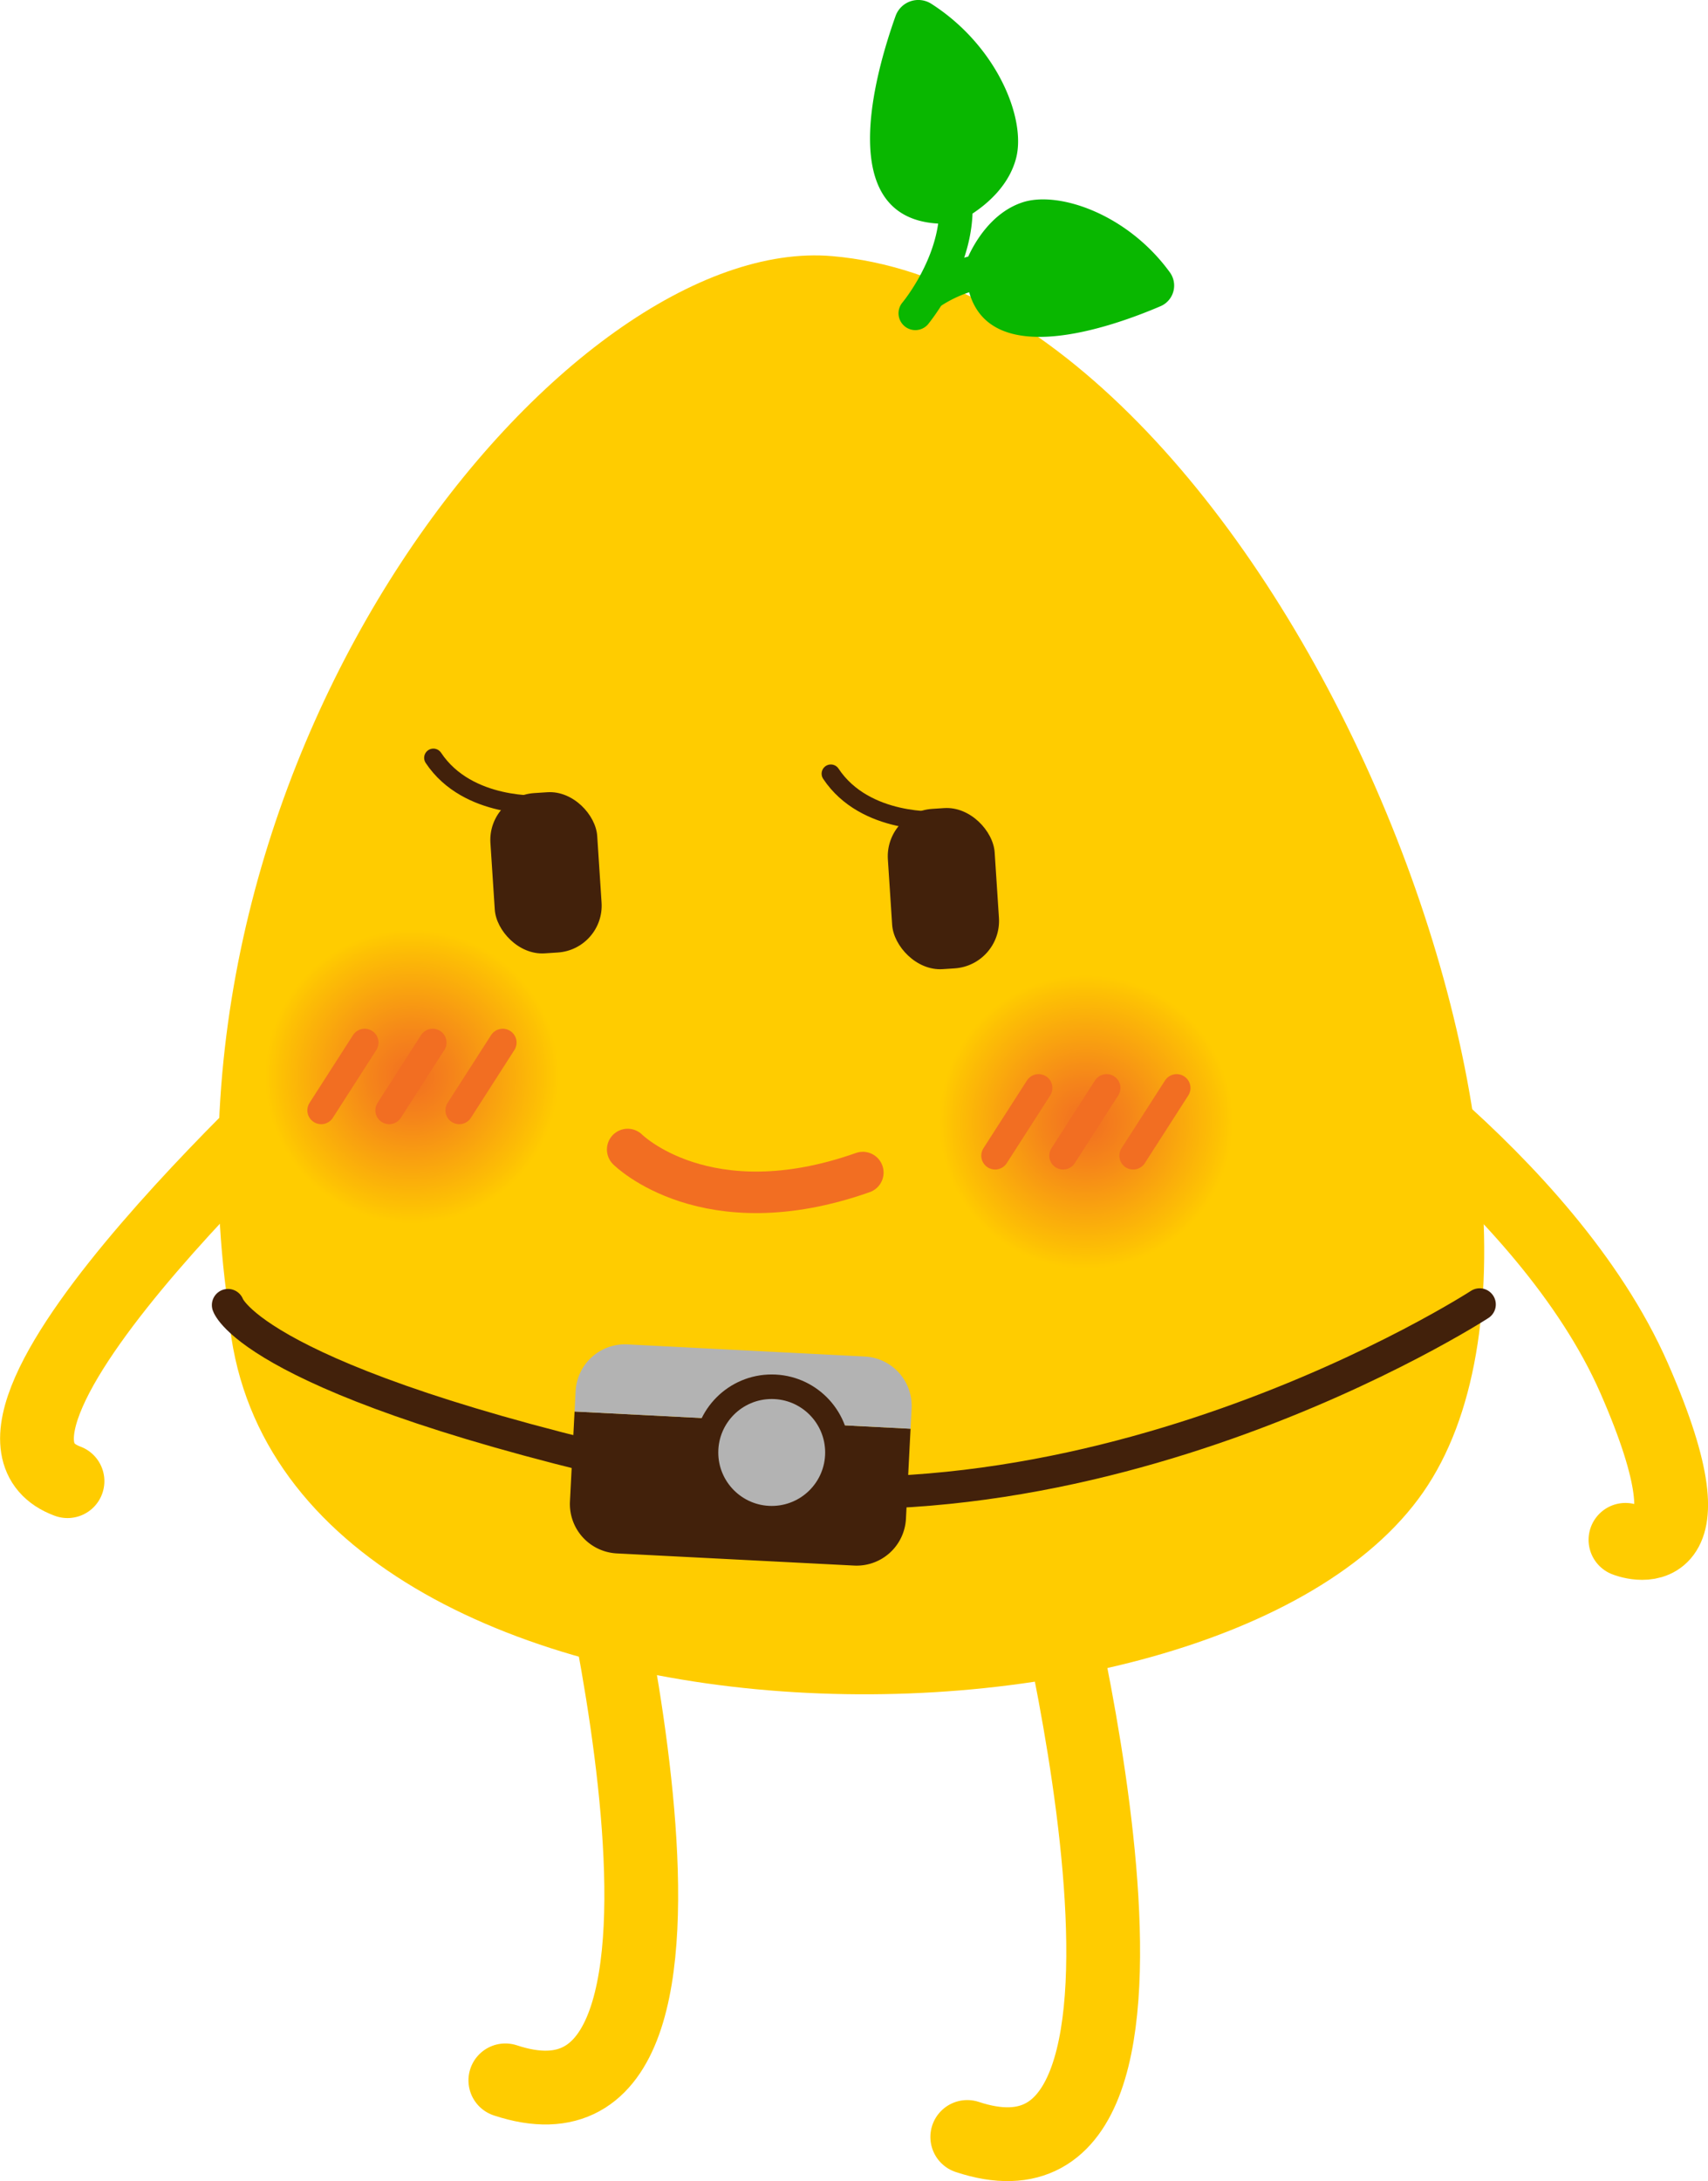 <svg xmlns="http://www.w3.org/2000/svg" xmlns:xlink="http://www.w3.org/1999/xlink" viewBox="0 0 370.43 472.84"><defs><style>.cls-1{fill:#fc0;}.cls-2{fill:#42210b;}.cls-10,.cls-3,.cls-4,.cls-6,.cls-8{fill:none;stroke-linecap:round;stroke-linejoin:round;}.cls-3,.cls-6{stroke:#42210b;}.cls-3{stroke-width:4px;}.cls-4{stroke:#fc0;stroke-width:16px;}.cls-5{fill:#09b700;}.cls-6{stroke-width:7px;}.cls-7{fill:#b3b3b3;}.cls-10,.cls-8{stroke:#f26e22;}.cls-8{stroke-width:9px;}.cls-9{fill:url(#radial-gradient);}.cls-10{stroke-width:6px;}.cls-11{fill:url(#radial-gradient-2);}</style><radialGradient id="radial-gradient" cx="235.51" cy="243.2" r="31.86" gradientUnits="userSpaceOnUse"><stop offset="0" stop-color="#f26e22"/><stop offset="0.29" stop-color="#f5851a"/><stop offset="0.89" stop-color="#fdc004"/><stop offset="1" stop-color="#fc0"/></radialGradient><radialGradient id="radial-gradient-2" cx="89.34" cy="233.36" r="31.86" xlink:href="#radial-gradient"/></defs><g id="Layer_2" data-name="Layer 2"><g id="Layer_1-2" data-name="Layer 1"><path class="cls-1" d="M180.52,55.53c-57.37-5-148.29,106.27-131.07,227.4,5.66,102.56,213.64,106,259.19,40.6S275.2,63.71,180.52,55.53Z"/><rect class="cls-2" x="106.81" y="171.8" width="23.21" height="34.82" rx="10.18" transform="translate(-12.09 8.13) rotate(-3.74)"/><path class="cls-3" d="M117.46,174.44s-16,1.09-23.47-10.15"/><rect class="cls-2" x="193" y="175.24" width="23.21" height="34.82" rx="10.31" transform="translate(-12.13 13.75) rotate(-3.74)"/><path class="cls-3" d="M203.65,177.88s-16,1.09-23.46-10.15"/><path class="cls-4" d="M281.36,220.9s54,34.39,73.07,77.92-1.9,35-1.9,35"/><path class="cls-4" d="M73.64,228.41s-90.38,81.07-59,92.69"/><path class="cls-4" d="M125.4,320.86S164.92,469.32,109.6,451"/><path class="cls-4" d="M225.59,333.16s39.51,148.46-15.81,130.11"/><path class="cls-5" d="M210.92,46.3c3.34-2.2,7.89-6.14,9.43-11.93C222.63,25.85,216.3,10,202,.83a5.24,5.24,0,0,0-7.77,2.64c-4.63,13-13.22,43.76,9.24,45-1.32,9.32-7.65,17-7.74,17.1a3.64,3.64,0,0,0,.29,5l.15.14a3.64,3.64,0,0,0,5.13-.44C201.71,69.71,210.43,59.19,210.92,46.3Z"/><path class="cls-5" d="M253.73,59.06c-9.26-12.76-24.28-17.75-32-15.18-6.79,2.25-10.46,8.92-11.74,11.74a34.51,34.51,0,0,0-9.76,4.28,3.73,3.73,0,0,0-1.12,5.16,3.6,3.6,0,0,0,.58.7,3.73,3.73,0,0,0,4.58.42,26.54,26.54,0,0,1,5.93-2.82c4.71,16.65,30.44,7.76,41.55,3A4.87,4.87,0,0,0,253.73,59.06Z"/><path class="cls-6" d="M49.45,282.93S54.72,299.47,144,319.4c89.73,20,176.91-36.61,176.91-36.61"/><path class="cls-2" d="M124.61,306l-1,19.55a10.72,10.72,0,0,0,10.12,11.21l51.55,2.64a10.71,10.71,0,0,0,11.2-10.12l1-19.55Z"/><path class="cls-7" d="M197.71,305.29a10.71,10.71,0,0,0-10.12-11.21l-51.54-2.63a10.71,10.71,0,0,0-11.21,10.11l-.23,4.45,72.88,3.73Z"/><circle class="cls-2" cx="167.37" cy="314.88" r="16.91"/><circle class="cls-7" cx="167.37" cy="314.88" r="11.59"/><path class="cls-8" d="M136.13,249.2s17,17,51,5"/><circle class="cls-9" cx="235.51" cy="243.2" r="31.86"/><line class="cls-10" x1="225.25" y1="235.86" x2="215.82" y2="250.54"/><line class="cls-10" x1="240" y1="235.86" x2="230.57" y2="250.54"/><line class="cls-10" x1="255.19" y1="235.86" x2="245.76" y2="250.54"/><circle class="cls-11" cx="89.34" cy="233.36" r="31.86"/><line class="cls-10" x1="79.09" y1="226.02" x2="69.66" y2="240.71"/><line class="cls-10" x1="93.84" y1="226.02" x2="84.41" y2="240.71"/><line class="cls-10" x1="109.03" y1="226.02" x2="99.6" y2="240.71"/></g></g></svg>